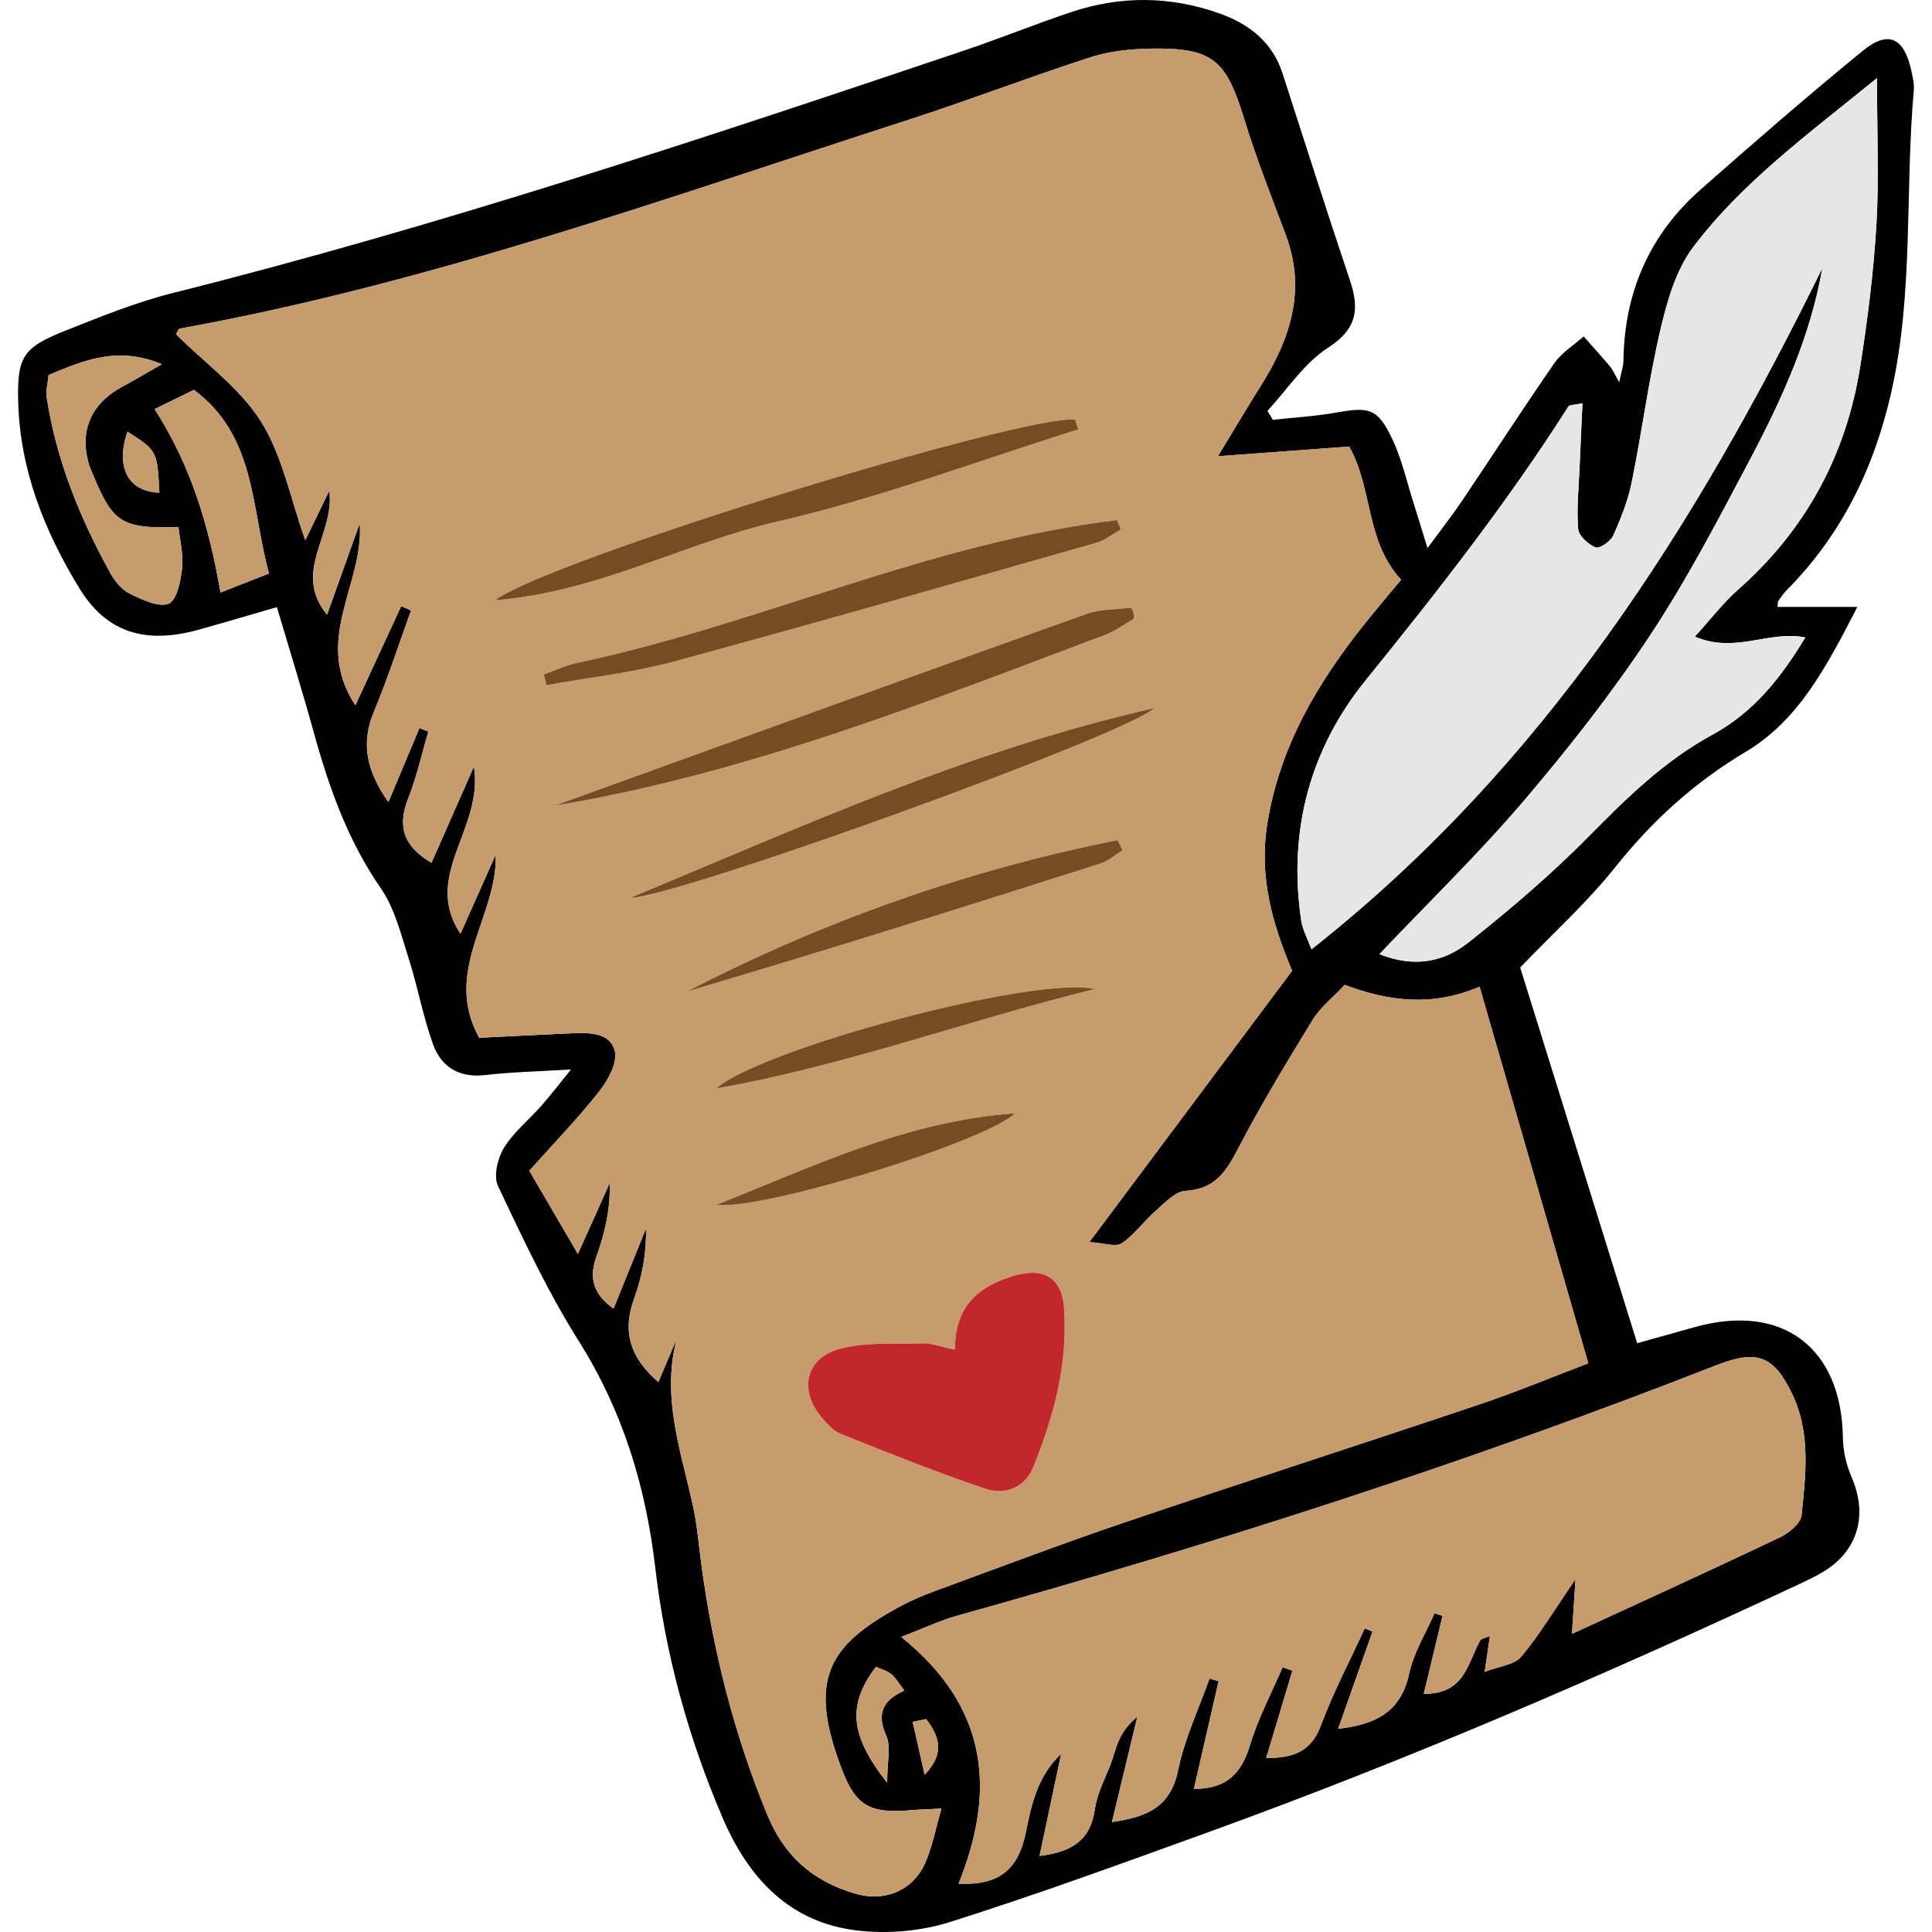 <?xml version="1.0" encoding="iso-8859-1"?>
<!-- Generator: Adobe Illustrator 18.0.0, SVG Export Plug-In . SVG Version: 6.00 Build 0)  -->
<!DOCTYPE svg PUBLIC "-//W3C//DTD SVG 1.1//EN" "http://www.w3.org/Graphics/SVG/1.1/DTD/svg11.dtd">
<svg version="1.1" id="Capa_1" xmlns="http://www.w3.org/2000/svg" xmlns:xlink="http://www.w3.org/1999/xlink" x="0px" y="0px"
	 viewBox="0 0 450.768 450.768" style="enable-background:new 0 0 450.768 450.768;" xml:space="preserve">
<g>
	<path d="M445.984,16.673c0.31,1.43,0.67,2.94,0.54,4.37c-2.09,23.41,0,47.1-5.23,70.34c-3.99,17.74-11.55,33.29-24.36,46.24
		c-0.76,0.77-1.4,1.67-2.02,2.57c-0.19,0.27-0.11,0.72-0.19,1.41c5.48,0,10.95,0,18.63,0c-7.3,14.15-13.76,26.48-26.08,33.83
		c-11.95,7.12-21.77,16.05-30.4,26.88c-6.6,8.28-14.57,15.47-22.19,23.42c8.91,28.62,17.97,57.71,27.3,87.66
		c4.56-1.28,9.03-2.53,13.51-3.78c20.37-5.66,34.2,4.8,34.48,25.84c0.04,3.1,0.82,6.39,2.05,9.24c3.78,8.72,1.53,17.01-6.45,21.91
		c-1.88,1.16-3.89,2.11-5.89,3.05c-45.08,21.04-90.71,40.78-137.5,57.73c-20.07,7.26-40.13,14.6-60.46,21.03
		c-6.77,2.15-14.54,2.84-21.6,2.02c-15.78-1.83-25.39-12.05-31.48-26.2c-8.06-18.76-13.4-38.26-15.76-58.47
		c-2.22-18.96-7.56-36.52-17.83-52.84c-7.23-11.48-13.04-23.9-18.86-36.2c-1.09-2.3-0.1-6.48,1.38-8.9c2.27-3.7,5.87-6.57,8.79-9.89
		c2.11-2.39,4.04-4.94,6.85-8.41c-7.71,0.47-13.86,0.59-19.95,1.3c-6.11,0.72-10.31-1.84-12.24-7.19
		c-2.35-6.53-3.57-13.46-5.7-20.09c-1.78-5.55-3.21-11.57-6.44-16.24c-7.71-11.14-12.1-23.48-15.65-36.32
		c-2.62-9.52-5.56-18.96-8.63-29.33c-6.49,1.88-12.36,3.63-18.26,5.27c-12.28,3.41-21.43,0.79-27.81-9.64
		c-8.13-13.29-13.89-27.65-14.29-43.59c-0.25-10.42,1.04-12.58,10.98-16.53c8.21-3.26,16.47-6.63,25-8.77
		c62.56-15.69,123.67-36.05,184.72-56.6c8.37-2.82,16.57-6.16,24.95-8.96c11.56-3.88,23.21-3.78,34.7,0.33
		c6.87,2.45,12.28,6.65,14.64,13.96c5.21,16.1,10.33,32.22,15.72,48.26c2.27,6.74,1.7,11.38-5.12,15.76
		c-5.56,3.58-9.47,9.71-14.11,14.71c0.41,0.7,0.83,1.4,1.25,2.1c4.94-0.55,9.93-0.82,14.81-1.7c7.81-1.39,9.69-0.95,13.12,6.32
		c2.18,4.61,3.29,9.72,4.85,14.62c0.94,2.98,1.85,5.97,3.3,10.69c3.44-4.67,5.89-7.78,8.09-11.06c7.2-10.69,14.19-21.53,21.54-32.12
		c1.71-2.46,4.51-4.16,6.81-6.21c2.06,2.33,4.16,4.64,6.17,7.02c0.63,0.76,1.01,1.73,2.12,3.68c0.5-2.43,0.98-3.73,0.99-5.03
		c0.22-15.98,6.09-29.46,18.09-40.02c12.44-10.95,24.95-21.83,37.78-32.31C440.644,6.943,444.324,8.813,445.984,16.673z
		 M437.794,52.493c0.63-10.56,0.14-21.19,0.14-34.27c-16.3,13.25-31.51,24.37-42.88,39.43c-4,5.3-6.05,12.48-7.62,19.13
		c-2.77,11.79-4.31,23.87-6.73,35.76c-0.87,4.29-2.54,8.47-4.34,12.47c-0.61,1.34-3.2,3.06-4.1,2.7c-1.72-0.7-3.92-2.69-4.05-4.3
		c-0.39-4.73,0.13-9.54,0.33-14.32c0.2-4.91,0.44-9.83,0.67-15.01c-2,0.44-3.03,0.35-3.28,0.76
		c-14.25,22.41-30.58,43.23-47.28,63.85c-13.02,16.07-18.15,35.19-15.07,56.02c0.34,2.24,1.52,4.35,2.4,6.78
		c54.35-42.8,89.55-98.67,119.19-158.92c-2.77,15.96-9.39,30.48-16.84,44.58c-7.39,13.98-14.73,28.08-23.44,41.24
		c-8.91,13.45-18.95,26.24-29.42,38.52c-10.4,12.2-21.96,23.41-33.64,35.71c8.42,3.33,15.24,1.66,20.74-2.7
		c9.76-7.72,19.3-15.86,28.03-24.71c8.86-8.98,17.74-17.71,28.89-23.77c9.63-5.24,16.05-13.3,21.71-22.72
		c-8.56-1.7-16.28,3.86-25.77-0.19c3.84-4.22,6.66-7.94,10.09-10.96c15.85-14,25.26-31.5,28.52-52.23
		C435.754,74.463,437.134,63.483,437.794,52.493z M420.344,353.513c0.97-9.48,2.15-19.16-2.18-28.24
		c-4.27-8.95-8.16-10.48-17.76-6.72c-57.94,22.72-117.1,41.69-177.01,58.4c-4.03,1.12-7.85,2.95-13.12,4.97
		c20.45,16.44,22.1,36,13.38,57.55c10.01,0.54,14.14-3.82,15.79-12.4c1.23-6.33,2.84-12.95,8.14-17.86
		c-1.64,7.75-3.27,15.49-5.04,23.81c7.66-0.94,11.86-3.74,12.88-10.8c0.52-3.57,2.25-6.98,3.63-10.39
		c1.35-3.32,1.49-7.36,6.31-11.29c-2.26,9.38-4.02,16.66-5.93,24.57c8.29-1.17,13.7-3.57,15.44-12.11
		c1.49-7.32,4.81-14.26,7.32-21.36c0.71,0.2,1.42,0.4,2.13,0.6c-1.91,8.32-3.82,16.64-5.77,25.15c8.09-0.04,11.21-4.02,13.14-10.37
		c1.88-6.21,4.99-12.04,7.56-18.03c0.76,0.27,1.53,0.54,2.29,0.81c-1.95,6.5-3.9,13-6.12,20.39c6.26-0.04,10.46-1.39,12.8-7.7
		c2.87-7.72,6.75-15.06,10.2-22.57c0.6,0.25,1.21,0.5,1.81,0.75c-2.59,7.33-5.19,14.67-8.02,22.68c9.36-1.02,14.76-4.37,16.61-13.01
		c1.04-4.84,3.85-9.3,5.86-13.93c0.63,0.2,1.26,0.39,1.89,0.59c-1.45,6.04-2.9,12.07-4.38,18.19c9.67,0.11,10.22-7.3,13.18-12.48
		c0.22-0.39,1-0.47,2.25-1.01c-0.4,2.76-0.73,5.03-1.22,8.38c3.46-1.36,6.94-1.65,8.51-3.53c4.28-5.12,7.74-10.92,12.68-18.11
		c-0.34,5.28-0.56,8.65-0.83,12.77c16.61-7.67,32.62-14.95,48.5-22.51C417.374,357.693,420.154,355.433,420.344,353.513z
		 M370.574,318.083c-8.57-29.69-16.87-58.46-25.36-87.87c-11.15,4.75-21.17,3.42-31.47-0.42c-2.63,2.82-5.63,5.16-7.5,8.2
		c-6.11,9.94-12.15,19.95-17.53,30.3c-2.76,5.3-5.45,9.17-12.1,9.55c-2.41,0.13-4.83,2.8-6.96,4.66c-2.76,2.41-4.96,5.57-7.95,7.59
		c-1.37,0.93-4.06-0.08-7.54-0.29c16.55-22.14,31.9-42.69,47.31-63.31c-4.74-11.24-7.77-22.13-5.77-34.45
		c2.91-17.83,11.52-32.41,22.39-46.11c2.92-3.68,5.98-7.24,8.81-10.67c-8.4-9.13-6.52-21.08-12.11-31.07
		c-9.47,0.7-19.09,1.41-30.64,2.26c3.91-6.44,6.84-11.4,9.91-16.26c6.94-10.99,10.79-22.42,5.92-35.4
		c-3.36-8.94-6.88-17.84-9.67-26.96c-4.26-13.94-7.36-16.72-21.85-16.49c-4.72,0.08-9.63,0.6-14.09,2.04
		c-14.36,4.64-28.46,10.08-42.82,14.71c-55.97,18.07-111.4,38.08-169.56,48.57c-0.46,0.08-0.75,1.09-0.91,1.34
		c6.77,6.73,14.87,12.51,19.79,20.3c4.99,7.9,6.82,17.79,10.36,27.73c2.06-4.25,3.53-7.3,5.6-11.56
		c1.35,10.31-8.76,18.87-0.53,28.95c2.78-7.78,5.21-14.56,7.63-21.33c1.01,14.28-11.08,27.1-1.02,42.46
		c3.81-8.23,7.25-15.68,10.69-23.13c0.76,0.34,1.53,0.67,2.3,1.01c-2.85,7.86-5.41,15.84-8.63,23.54
		c-3.13,7.45-1.8,13.79,3.34,21.17c2.74-6.52,5-11.9,7.25-17.27c0.69,0.27,1.39,0.54,2.08,0.81c-1.54,5.2-2.71,10.55-4.7,15.58
		c-2.59,6.54-1.13,11.19,5.43,15.05c3.16-7.19,6.17-14.01,9.9-22.47c2.33,14.59-12.18,25.42-3.14,39.01
		c2.87-6.43,5.54-12.44,8.22-18.45c0.47,14.46-12.51,27.06-3.84,42.73c7.3-0.36,14.25-0.73,21.21-1.03c4.1-0.17,9.17-0.41,10.4,4.03
		c0.74,2.67-1.54,6.86-3.6,9.48c-4.97,6.33-10.6,12.13-16.33,18.54c3.7,6.32,7.2,12.31,11.34,19.4c2.99-6.66,5.2-11.58,7.41-16.5
		c0.21,6.14-1.17,11.75-3.1,17.16c-1.87,5.24-0.48,8.93,4,12.11c2.64-6.54,5.11-12.62,7.57-18.69c0.13,5.9-0.92,11.29-2.78,16.4
		c-2.91,7.99-0.61,14.02,5.67,19.42c1.57-3.69,2.92-6.87,4.27-10.06c-3.61,13.78,1.11,26.44,3.87,39.28
		c0.93,4.31,1.27,8.73,1.86,13.11c2.71,20.15,7.62,39.74,15.38,58.57c3.86,9.36,10.24,15.42,20.45,18.43
		c7.31,2.17,13.74-1,16.41-7.08c1.68-3.8,2.44-8.01,3.81-12.73c-3.33,0.17-5.11,0.2-6.87,0.36c-9.47,0.84-12.96-0.7-16.26-9.25
		c-8.15-21.13-3.41-29.1,13.3-38.19c2.58-1.4,5.31-2.58,8.08-3.6c14.85-5.45,29.65-11.07,44.63-16.15
		c27.53-9.33,55.19-18.24,82.74-27.51C353.544,324.853,361.614,321.483,370.574,318.083z M215.734,414.083c5-5.21,3.23-9.19,0.34-13
		c-1.05,0.22-2.09,0.44-3.13,0.66C213.874,405.853,214.804,409.963,215.734,414.083z M211.004,394.443
		c-1.33-1.71-2.02-3.01-3.09-3.86c-1.02-0.83-2.42-1.18-3.55-1.69c-6.6,8.82-6.23,15.76,2.62,27.06c0-4.98,0.93-8.42-0.19-10.93
		C204.514,399.923,205.844,396.733,211.004,394.443z M62.764,133.803c-4.26-15.57-3.03-32.05-17.52-42.84
		c-3.09,1.51-5.94,2.91-9.17,4.49c8.56,13.28,12.74,27.51,15.37,42.79C55.444,136.673,58.464,135.483,62.764,133.803z
		 M42.484,132.533c0.35-3.13-0.51-6.4-0.84-9.56c-13,0.43-15.27-0.97-19.68-11.62c-0.42-1.02-0.94-2.01-1.24-3.07
		c-2.25-7.82,0.55-14.18,7.86-18.09c2.69-1.44,5.3-3.01,9.19-5.22c-10.26-4.24-17.98-1.02-26.44,2.53
		c-0.22,2.21-0.68,3.69-0.46,5.08c2.24,14.74,7.78,28.32,14.95,41.27c1.04,1.86,2.68,3.81,4.53,4.7c2.84,1.37,6.66,3.23,9.01,2.28
		C41.264,140.073,42.164,135.523,42.484,132.533z M37.194,114.953c-0.52-9.79-0.52-9.79-7.45-14.24
		C26.904,109.023,29.884,114.703,37.194,114.953z"/>
	<path style="fill:#E6E6E6;" d="M437.934,18.223c0,13.08,0.49,23.71-0.14,34.27c-0.66,10.99-2.04,21.97-3.75,32.85
		c-3.26,20.73-12.67,38.23-28.52,52.23c-3.43,3.02-6.25,6.74-10.09,10.96c9.49,4.05,17.21-1.51,25.77,0.19
		c-5.66,9.42-12.08,17.48-21.71,22.72c-11.15,6.06-20.03,14.79-28.89,23.77c-8.73,8.85-18.27,16.99-28.03,24.71
		c-5.5,4.36-12.32,6.03-20.74,2.7c11.68-12.3,23.24-23.51,33.64-35.71c10.47-12.28,20.51-25.07,29.42-38.52
		c8.71-13.16,16.05-27.26,23.44-41.24c7.45-14.1,14.07-28.62,16.84-44.58c-29.64,60.25-64.84,116.12-119.19,158.92
		c-0.88-2.43-2.06-4.54-2.4-6.78c-3.08-20.83,2.05-39.95,15.07-56.02c16.7-20.62,33.03-41.44,47.28-63.85
		c0.25-0.41,1.28-0.32,3.28-0.76c-0.23,5.18-0.47,10.1-0.67,15.01c-0.2,4.78-0.72,9.59-0.33,14.32c0.13,1.61,2.33,3.6,4.05,4.3
		c0.9,0.36,3.49-1.36,4.1-2.7c1.8-4,3.47-8.18,4.34-12.47c2.42-11.89,3.96-23.97,6.73-35.76c1.57-6.65,3.62-13.83,7.62-19.13
		C406.424,42.593,421.634,31.473,437.934,18.223z"/>
	<path style="fill:#C69C6D;" d="M418.164,325.273c4.33,9.08,3.15,18.76,2.18,28.24c-0.19,1.92-2.97,4.18-5.08,5.19
		c-15.88,7.56-31.89,14.84-48.5,22.51c0.27-4.12,0.49-7.49,0.83-12.77c-4.94,7.19-8.4,12.99-12.68,18.11
		c-1.57,1.88-5.05,2.17-8.51,3.53c0.49-3.35,0.82-5.62,1.22-8.38c-1.25,0.54-2.03,0.62-2.25,1.01c-2.96,5.18-3.51,12.59-13.18,12.48
		c1.48-6.12,2.93-12.15,4.38-18.19c-0.63-0.2-1.26-0.39-1.89-0.59c-2.01,4.63-4.82,9.09-5.86,13.93
		c-1.85,8.64-7.25,11.99-16.61,13.01c2.83-8.01,5.43-15.35,8.02-22.68c-0.6-0.25-1.21-0.5-1.81-0.75
		c-3.45,7.51-7.33,14.85-10.2,22.57c-2.34,6.31-6.54,7.66-12.8,7.7c2.22-7.39,4.17-13.89,6.12-20.39c-0.76-0.27-1.53-0.54-2.29-0.81
		c-2.57,5.99-5.68,11.82-7.56,18.03c-1.93,6.35-5.05,10.33-13.14,10.37c1.95-8.51,3.86-16.83,5.77-25.15
		c-0.71-0.2-1.42-0.4-2.13-0.6c-2.51,7.1-5.83,14.04-7.32,21.36c-1.74,8.54-7.15,10.94-15.44,12.11c1.91-7.91,3.67-15.19,5.93-24.57
		c-4.82,3.93-4.96,7.97-6.31,11.29c-1.38,3.41-3.11,6.82-3.63,10.39c-1.02,7.06-5.22,9.86-12.88,10.8
		c1.77-8.32,3.4-16.06,5.04-23.81c-5.3,4.91-6.91,11.53-8.14,17.86c-1.65,8.58-5.78,12.94-15.79,12.4
		c8.72-21.55,7.07-41.11-13.38-57.55c5.27-2.02,9.09-3.85,13.12-4.97c59.91-16.71,119.07-35.68,177.01-58.4
		C410.004,314.793,413.894,316.323,418.164,325.273z"/>
	<path style="fill:#C69C6D;" d="M345.214,230.213c8.49,29.41,16.79,58.18,25.36,87.87c-8.96,3.4-17.03,6.77-25.3,9.55
		c-27.55,9.27-55.21,18.18-82.74,27.51c-14.98,5.08-29.78,10.7-44.63,16.15c-2.77,1.02-5.5,2.2-8.08,3.6
		c-16.71,9.09-21.45,17.06-13.3,38.19c3.3,8.55,6.79,10.09,16.26,9.25c1.76-0.16,3.54-0.19,6.87-0.36
		c-1.37,4.72-2.13,8.93-3.81,12.73c-2.67,6.08-9.1,9.25-16.41,7.08c-10.21-3.01-16.59-9.07-20.45-18.43
		c-7.76-18.83-12.67-38.42-15.38-58.57c-0.59-4.38-0.93-8.8-1.86-13.11c-2.76-12.84-7.48-25.5-3.87-39.28
		c-1.35,3.19-2.7,6.37-4.27,10.06c-6.28-5.4-8.58-11.43-5.67-19.42c1.86-5.11,2.91-10.5,2.78-16.4c-2.46,6.07-4.93,12.15-7.57,18.69
		c-4.48-3.18-5.87-6.87-4-12.11c1.93-5.41,3.31-11.02,3.1-17.16c-2.21,4.92-4.42,9.84-7.41,16.5c-4.14-7.09-7.64-13.08-11.34-19.4
		c5.73-6.41,11.36-12.21,16.33-18.54c2.06-2.62,4.34-6.81,3.6-9.48c-1.23-4.44-6.3-4.2-10.4-4.03c-6.96,0.3-13.91,0.67-21.21,1.03
		c-8.67-15.67,4.31-28.27,3.84-42.73c-2.68,6.01-5.35,12.02-8.22,18.45c-9.04-13.59,5.47-24.42,3.14-39.01
		c-3.73,8.46-6.74,15.28-9.9,22.47c-6.56-3.86-8.02-8.51-5.43-15.05c1.99-5.03,3.16-10.38,4.7-15.58c-0.69-0.27-1.39-0.54-2.08-0.81
		c-2.25,5.37-4.51,10.75-7.25,17.27c-5.14-7.38-6.47-13.72-3.34-21.17c3.22-7.7,5.78-15.68,8.63-23.54
		c-0.77-0.34-1.54-0.67-2.3-1.01c-3.44,7.45-6.88,14.9-10.69,23.13c-10.06-15.36,2.03-28.18,1.02-42.46
		c-2.42,6.77-4.85,13.55-7.63,21.33c-8.23-10.08,1.88-18.64,0.53-28.95c-2.07,4.26-3.54,7.31-5.6,11.56
		c-3.54-9.94-5.37-19.83-10.36-27.73c-4.92-7.79-13.02-13.57-19.79-20.3c0.16-0.25,0.45-1.26,0.91-1.34
		c58.16-10.49,113.59-30.5,169.56-48.57c14.36-4.63,28.46-10.07,42.82-14.71c4.46-1.44,9.37-1.96,14.09-2.04
		c14.49-0.23,17.59,2.55,21.85,16.49c2.79,9.12,6.31,18.02,9.67,26.96c4.87,12.98,1.02,24.41-5.92,35.4
		c-3.07,4.86-6,9.82-9.91,16.26c11.55-0.85,21.17-1.56,30.64-2.26c5.59,9.99,3.71,21.94,12.11,31.07
		c-2.83,3.43-5.89,6.99-8.81,10.67c-10.87,13.7-19.48,28.28-22.39,46.11c-2,12.32,1.03,23.21,5.77,34.45
		c-15.41,20.62-30.76,41.17-47.31,63.31c3.48,0.21,6.17,1.22,7.54,0.29c2.99-2.02,5.19-5.18,7.95-7.59
		c2.13-1.86,4.55-4.53,6.96-4.66c6.65-0.38,9.34-4.25,12.1-9.55c5.38-10.35,11.42-20.36,17.53-30.3c1.87-3.04,4.87-5.38,7.5-8.2
		C324.044,233.633,334.064,234.963,345.214,230.213z M264.404,144.443c0.2-0.12,0.18-0.69,0.15-1.04c-0.02-0.29-0.19-0.57-0.58-1.63
		c-3.38,0.45-7.18,0.29-10.5,1.47c-41.42,14.8-82.77,29.8-124.13,44.74c44.88-7.45,86.51-24.05,128.4-39.82
		C260.104,147.283,262.214,145.733,264.404,144.443z M261.914,198.383c-0.38-0.79-0.76-1.58-1.14-2.37
		c-35.17,7-68.64,18.86-100.52,35.33c32.28-9.53,64.37-19.63,96.41-29.84C258.554,200.903,260.164,199.443,261.914,198.383z
		 M261.514,123.503c-0.3-0.72-0.59-1.44-0.89-2.16c-43.53,5.21-83.52,24.35-126.1,33.35c-2.62,0.56-5.1,1.77-7.64,2.67
		c0.2,0.84,0.41,1.67,0.61,2.5c9.93-1.8,20.05-2.89,29.76-5.52c32.93-8.92,65.73-18.36,98.55-27.71
		C257.834,126.053,259.614,124.573,261.514,123.503z M255.454,230.753c-14.52-3.14-77.82,13.96-88.37,23.21
		C197.124,248.683,225.784,238.053,255.454,230.753z M251.564,100.193c-0.24-0.76-0.48-1.52-0.72-2.28
		c-11.74-1.39-122.42,32.54-135.39,42.15c24.22-1.98,44.18-13.38,65.92-18.38C205.164,116.223,228.204,107.503,251.564,100.193z
		 M241.024,342.403c4.89-12,8.23-24.41,7.2-37.5c-0.54-6.88-4.87-9.27-11.7-7.22c-7.99,2.4-13.77,6.87-13.7,17.22
		c-3.75-0.79-5.52-1.52-7.26-1.47c-6.54,0.2-13.34-0.39-19.54,1.25c-8.22,2.18-9.73,9.91-4.07,16.32c1.2,1.36,2.56,2.9,4.17,3.54
		c11.21,4.45,22.4,9.01,33.84,12.82C234.314,348.803,239.044,347.263,241.024,342.403z M147.044,209.473
		c10.61-0.06,115.28-37.77,122.28-44.27C225.514,175.183,186.554,193.093,147.044,209.473z M236.794,259.763
		c-25.49,1.8-47.29,12.52-69.68,21.35C178.204,282.443,230.234,266.283,236.794,259.763z"/>
	<path style="fill:#754C24;" d="M264.554,143.403c0.03,0.35,0.05,0.92-0.15,1.04c-2.19,1.29-4.3,2.84-6.66,3.72
		c-41.89,15.77-83.52,32.37-128.4,39.82c41.36-14.94,82.71-29.94,124.13-44.74c3.32-1.18,7.12-1.02,10.5-1.47
		C264.364,142.833,264.534,143.113,264.554,143.403z"/>
	<path style="fill:#754C24;" d="M260.774,196.013c0.38,0.79,0.76,1.58,1.14,2.37c-1.75,1.06-3.36,2.52-5.25,3.12
		c-32.04,10.21-64.13,20.31-96.41,29.84C192.134,214.873,225.604,203.013,260.774,196.013z"/>
	<path style="fill:#754C24;" d="M260.624,121.343c0.3,0.72,0.59,1.44,0.89,2.16c-1.9,1.07-3.68,2.55-5.71,3.13
		c-32.82,9.35-65.62,18.79-98.55,27.71c-9.71,2.63-19.83,3.72-29.76,5.52c-0.2-0.83-0.41-1.66-0.61-2.5
		c2.54-0.9,5.02-2.11,7.64-2.67C177.104,145.693,217.094,126.553,260.624,121.343z"/>
	<path style="fill:#754C24;" d="M167.084,253.963c10.55-9.25,73.85-26.35,88.37-23.21
		C225.784,238.053,197.124,248.683,167.084,253.963z"/>
	<path style="fill:#754C24;" d="M250.844,97.913c0.24,0.76,0.48,1.52,0.72,2.28c-23.36,7.31-46.4,16.03-70.19,21.49
		c-21.74,5-41.7,16.4-65.92,18.38C128.424,130.453,239.104,96.523,250.844,97.913z"/>
	<path style="fill:#C1272D;" d="M248.224,304.903c1.03,13.09-2.31,25.5-7.2,37.5c-1.98,4.86-6.71,6.4-11.06,4.96
		c-11.44-3.81-22.63-8.37-33.84-12.82c-1.61-0.64-2.97-2.18-4.17-3.54c-5.66-6.41-4.15-14.14,4.07-16.32
		c6.2-1.64,13-1.05,19.54-1.25c1.74-0.05,3.51,0.68,7.26,1.47c-0.07-10.35,5.71-14.82,13.7-17.22
		C243.354,295.633,247.684,298.023,248.224,304.903z"/>
	<path style="fill:#C69C6D;" d="M216.074,401.083c2.89,3.81,4.66,7.79-0.34,13c-0.93-4.12-1.86-8.23-2.79-12.34
		C213.984,401.523,215.024,401.303,216.074,401.083z"/>
	<path style="fill:#754C24;" d="M269.324,165.203c-7,6.5-111.67,44.21-122.28,44.27
		C186.554,193.093,225.514,175.183,269.324,165.203z"/>
	<path style="fill:#C69C6D;" d="M207.914,390.583c1.07,0.85,1.76,2.15,3.09,3.86c-5.16,2.29-6.49,5.48-4.21,10.58
		c1.12,2.51,0.19,5.95,0.19,10.93c-8.85-11.3-9.22-18.24-2.62-27.06C205.494,389.403,206.894,389.753,207.914,390.583z"/>
	<path style="fill:#754C24;" d="M167.114,281.113c22.39-8.83,44.19-19.55,69.68-21.35
		C230.234,266.283,178.204,282.443,167.114,281.113z"/>
	<path style="fill:#C69C6D;" d="M45.244,90.963c14.49,10.79,13.26,27.27,17.52,42.84c-4.3,1.68-7.32,2.87-11.32,4.44
		c-2.63-15.28-6.81-29.51-15.37-42.79C39.304,93.873,42.154,92.473,45.244,90.963z"/>
	<path style="fill:#C69C6D;" d="M41.644,122.973c0.33,3.16,1.19,6.43,0.84,9.56c-0.32,2.99-1.22,7.54-3.12,8.3
		c-2.35,0.95-6.17-0.91-9.01-2.28c-1.85-0.89-3.49-2.84-4.53-4.7c-7.17-12.95-12.71-26.53-14.95-41.27
		c-0.22-1.39,0.24-2.87,0.46-5.08c8.46-3.55,16.18-6.77,26.44-2.53c-3.89,2.21-6.5,3.78-9.19,5.22
		c-7.31,3.91-10.11,10.27-7.86,18.09c0.3,1.06,0.82,2.05,1.24,3.07C26.374,122.003,28.644,123.403,41.644,122.973z"/>
	<path style="fill:#C69C6D;" d="M29.744,100.713c6.93,4.45,6.93,4.45,7.45,14.24C29.884,114.703,26.904,109.023,29.744,100.713z"/>
</g>
<g>
</g>
<g>
</g>
<g>
</g>
<g>
</g>
<g>
</g>
<g>
</g>
<g>
</g>
<g>
</g>
<g>
</g>
<g>
</g>
<g>
</g>
<g>
</g>
<g>
</g>
<g>
</g>
<g>
</g>
</svg>
